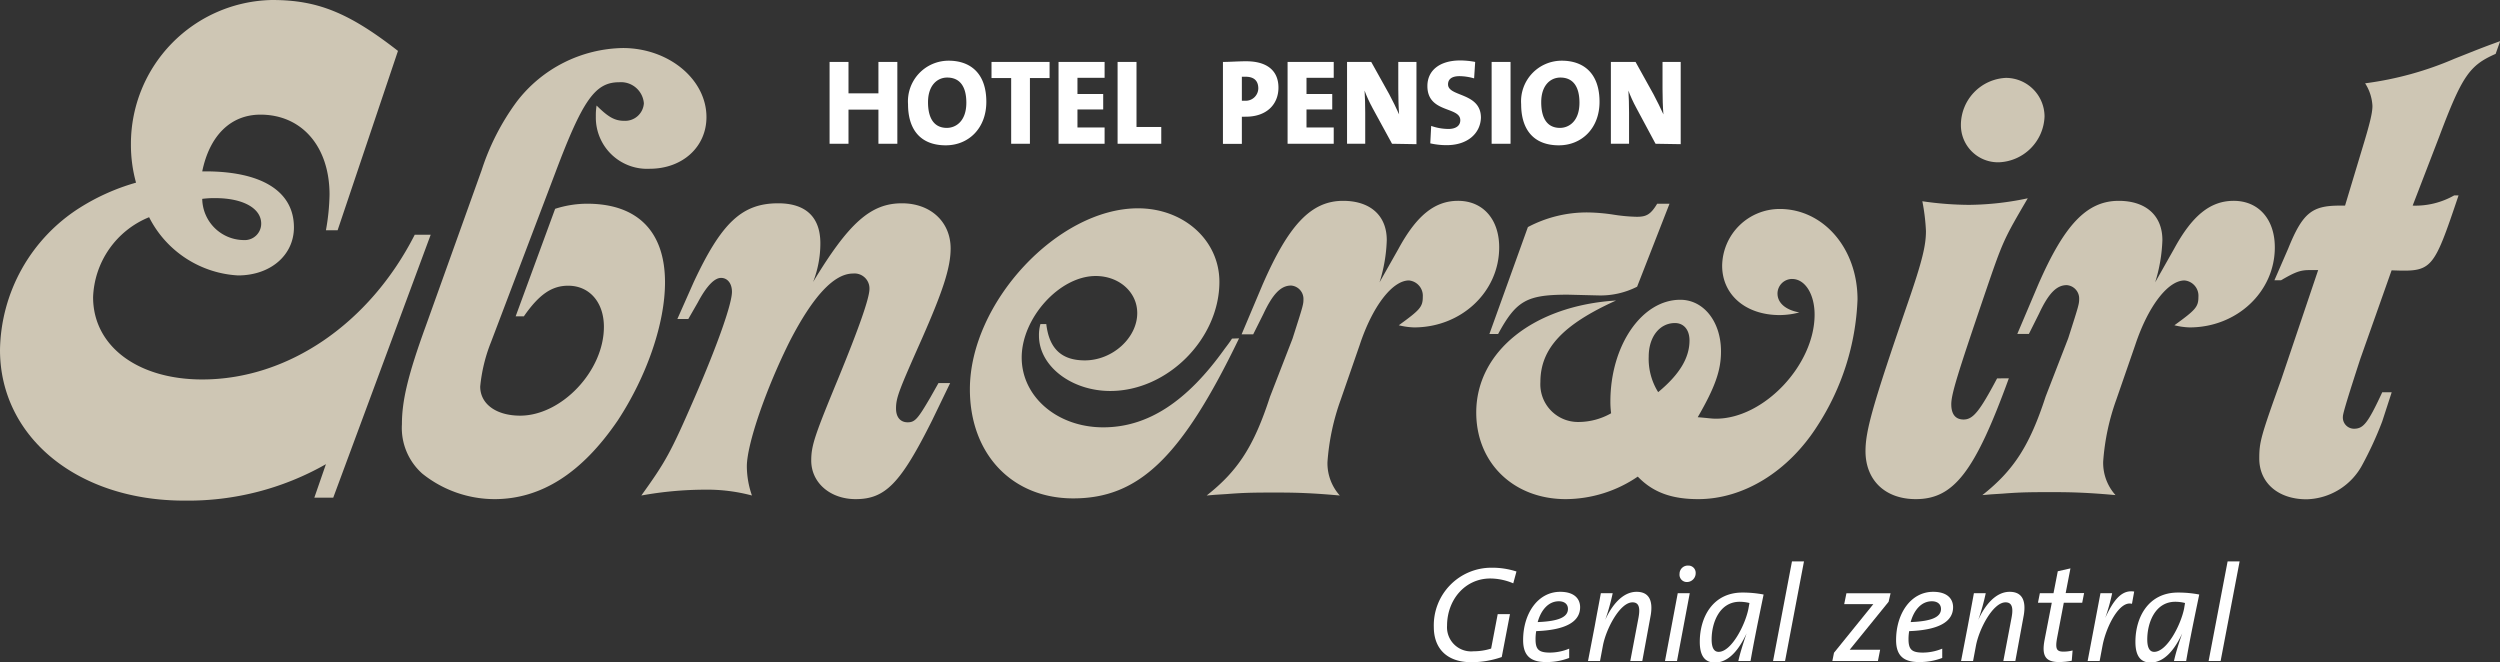 <svg xmlns="http://www.w3.org/2000/svg" viewBox="0 0 303.98 80.54"><rect x="0" y="0" width="303.98" height="80.54" fill="#333333" stroke="none"/><defs><style>.cls-1{fill:#cec6b4;}.cls-1,.cls-2{fill-rule:evenodd;}.cls-2,.cls-3{fill:#fff;}</style></defs><title>ebnerwirt</title><g id="Ebene_2" data-name="Ebene 2"><g id="Ebene_1-2" data-name="Ebene 1"><path class="cls-1" d="M29.63,29.19a2,2,0,0,0,2.13-2c0-1.86-2.21-3.1-5.58-3.1a11.16,11.16,0,0,0-1.59.09A5.09,5.09,0,0,0,29.63,29.19ZM41.05,28H39.63a26.72,26.72,0,0,0,.44-4.33c0-5.84-3.36-9.73-8.4-9.73-3.63,0-6.19,2.56-7.08,6.9,7.17-.09,11.15,2.39,11.15,6.81,0,3.36-2.83,5.84-6.81,5.84a12.92,12.92,0,0,1-10.8-7.08,10.92,10.92,0,0,0-6.81,9.73c0,5.93,5.4,10,13.27,10,10.44,0,20.35-6.81,25.84-17.6h1.94L40.52,60.51h-2.3l1.41-4.07a33.87,33.87,0,0,1-17.25,4.43C9.46,60.87,0,53.17,0,42.55A20.85,20.85,0,0,1,9.64,25.3a26.2,26.2,0,0,1,6.9-3.09,17.18,17.18,0,0,1-.62-4.69A17.49,17.49,0,0,1,33.08,0c5.49,0,9.29,1.5,15.31,6.19Z"/><path class="cls-1" d="M67.5,25.39a12.78,12.78,0,0,1,3.89-.62c6.11,0,9.47,3.36,9.47,9.56,0,5-2.21,11.41-5.75,16.8-4.34,6.37-9.29,9.56-15,9.56a14.07,14.07,0,0,1-8.76-3.1,7.43,7.43,0,0,1-2.48-6c0-2.83.71-5.93,2.92-12L58.56,20.7a29.12,29.12,0,0,1,4.25-8.31A16.61,16.61,0,0,1,75.73,5.84c5.57,0,10.17,3.8,10.17,8.4,0,3.63-2.92,6.28-6.9,6.28a6.23,6.23,0,0,1-6.55-6.37,7.46,7.46,0,0,1,.09-1.32c1.42,1.41,2.21,1.86,3.36,1.86a2.28,2.28,0,0,0,2.39-2.13,2.79,2.79,0,0,0-3-2.56c-2.92,0-4.43,2.12-7.79,11.06L59.71,41.58A19.54,19.54,0,0,0,58.39,47c0,2.12,1.94,3.54,4.86,3.54,5,0,10.18-5.4,10.18-10.8,0-3-1.77-5-4.34-5-2,0-3.54,1.06-5.39,3.72h-1Z"/><path class="cls-1" d="M113.33,51.13c-3.81,7.61-5.66,9.56-9.29,9.56-3.1,0-5.4-2-5.4-4.69,0-1.86.44-3.1,3.36-10.17,2.39-5.84,3.72-9.56,3.72-10.71a1.82,1.82,0,0,0-2-1.86q-3.45,0-7.69,8.23c-2.92,5.84-5.22,12.56-5.22,15.22a10.91,10.91,0,0,0,.62,3.54,21.11,21.11,0,0,0-5.75-.71,43.85,43.85,0,0,0-7.7.71c2.92-4.07,3.54-5.13,6.46-11.86S89,36.89,89,35.48c0-1-.53-1.69-1.33-1.69s-1.77,1-2.83,3l-1.15,2H82.36l2-4.51c3.36-7.17,5.84-9.56,10.26-9.56,3.36,0,5.13,1.68,5.13,4.87a13,13,0,0,1-.88,4.69c4.33-7.17,7-9.56,10.79-9.56,3.54,0,5.93,2.3,5.93,5.49,0,2.38-1,5.3-3.45,10.88-2.83,6.37-3.19,7.25-3.19,8.58,0,1.06.53,1.68,1.42,1.68s1.24-.44,2.74-3l1-1.77h1.42Z"/><path class="cls-1" d="M150.66,41.14c-7,14.51-12.21,19.46-20.17,19.46-7.43,0-12.56-5.39-12.56-13.27,0-10.53,10.7-22,20.44-22,5.57,0,9.9,3.89,9.9,8.94,0,6.9-6.28,13.27-13.27,13.27-4.69,0-8.67-3-8.67-6.73a4.89,4.89,0,0,1,.18-1.41h.71c.35,3,1.86,4.42,4.69,4.42,3.36,0,6.37-2.74,6.37-5.75,0-2.56-2.21-4.51-5.05-4.51-4.42,0-9,5.13-9,9.91s4.34,8.49,9.91,8.49c5.4,0,10.17-3.1,14.77-9.55.27-.36.62-.8.89-1.24Z"/><path class="cls-1" d="M153.49,34.68c3.19-7.34,5.93-10.26,9.82-10.26,3.28,0,5.31,1.77,5.31,4.77a18.85,18.85,0,0,1-.88,5.14l2.3-4.07c2.21-4.07,4.42-5.84,7.25-5.84,3,0,5,2.21,5,5.66,0,5.4-4.6,9.73-10.35,9.73a8.8,8.8,0,0,1-1.86-.26c2.56-1.86,2.92-2.22,2.92-3.45a1.87,1.87,0,0,0-1.68-2c-2,0-4.43,3.1-6,7.87L163,48.66a28,28,0,0,0-1.59,7.52,5.86,5.86,0,0,0,1.5,4.07c-3-.27-5-.36-7.52-.36-2.65,0-3.89,0-6.19.18l-1.42.09-1.06.09c3.81-3,5.75-6,7.7-12l2.74-7.07c1.33-4.16,1.33-4.16,1.33-4.87a1.63,1.63,0,0,0-1.5-1.59c-1.24,0-2.22,1-3.37,3.45l-1.24,2.48h-1.41Z"/><path class="cls-1" d="M205.43,41.4c0-1.32-.71-2.12-1.77-2.12-1.86,0-3.19,1.68-3.19,4.07a7.63,7.63,0,0,0,1.15,4.33C204.19,45.56,205.43,43.53,205.43,41.4Zm-6.37-6.54a9.81,9.81,0,0,1-4.78,1.06l-3.63-.09c-5,0-6.28.71-8.49,4.78H181.1l4.68-13A15.31,15.31,0,0,1,193,25.83a22.66,22.66,0,0,1,3.19.27,20.59,20.59,0,0,0,2.83.26c1.15,0,1.68-.26,2.48-1.59H203Zm17.34,3.45c-4.16,0-7-2.48-7-6a7,7,0,0,1,7-6.9c5.3,0,9.46,4.78,9.46,11A30.3,30.3,0,0,1,221,51.75c-3.54,5.58-9,8.94-14.51,8.94-3.19,0-5.49-.8-7.35-2.74a15.66,15.66,0,0,1-8.75,2.74c-6.37,0-10.89-4.42-10.89-10.53,0-7.43,7-13,17-13.62-6.46,2.92-9.2,5.84-9.2,9.91a4.58,4.58,0,0,0,4.6,4.86,8.09,8.09,0,0,0,4-1.06,10.3,10.3,0,0,1-.09-1.42c0-6.81,3.81-12.38,8.5-12.38,2.83,0,4.95,2.65,4.95,6.28,0,2.3-.71,4.34-2.83,8,1.15.09,1.68.18,2.21.18,5.84,0,12-6.55,12-12.65,0-2.48-1.15-4.34-2.74-4.34a1.78,1.78,0,0,0-1.77,1.77c0,1.15,1,2,2.65,2.3A9.49,9.49,0,0,1,216.4,38.31Z"/><path class="cls-1" d="M248.6,14.15a5.78,5.78,0,0,1-5.49,5.58,4.51,4.51,0,0,1-4.68-4.51,5.74,5.74,0,0,1,5.48-5.75A4.71,4.71,0,0,1,248.6,14.15ZM244.26,46c-4.15,11.42-6.72,14.69-11.32,14.69-3.72,0-6.11-2.3-6.11-5.84,0-2.48.89-5.66,5.14-18,1.77-5.13,2.21-7,2.21-8.76a24.17,24.17,0,0,0-.44-3.62,40.4,40.4,0,0,0,5.66.44,35.54,35.54,0,0,0,7.16-.8c-3,5.13-3,5.13-5.3,11.86-3.19,9.37-4,11.94-4,13.18s.53,1.86,1.5,1.86c1.15,0,1.95-1,4.07-5Z"/><path class="cls-1" d="M247.8,34.68c3.19-7.34,5.93-10.26,9.82-10.26,3.28,0,5.31,1.77,5.31,4.77a19.26,19.26,0,0,1-.88,5.14l2.3-4.07c2.21-4.07,4.42-5.84,7.25-5.84,3,0,5,2.21,5,5.66,0,5.4-4.61,9.73-10.36,9.73a8.72,8.72,0,0,1-1.85-.26c2.56-1.86,2.92-2.22,2.92-3.45a1.87,1.87,0,0,0-1.69-2c-2,0-4.42,3.1-6,7.87l-2.3,6.64a28,28,0,0,0-1.59,7.52,5.86,5.86,0,0,0,1.5,4.07c-3-.27-5-.36-7.52-.36-2.65,0-3.89,0-6.19.18l-1.42.09-1.06.09c3.8-3,5.75-6,7.7-12l2.74-7.07c1.33-4.16,1.33-4.16,1.33-4.87a1.63,1.63,0,0,0-1.51-1.59c-1.24,0-2.21,1-3.36,3.45l-1.24,2.48h-1.41Z"/><path class="cls-1" d="M303.45,6.55c-3.19,1.41-4.07,2.65-6.9,10.17L293.36,25a9.53,9.53,0,0,0,5.05-1.24h.53c-3.1,9.2-3.19,9.29-8.14,9.11L287,43.62c-1.41,4.33-2.12,6.63-2.12,7a1.36,1.36,0,0,0,1.33,1.51c1.15,0,1.68-.62,3.45-4.43h1.15l-1.15,3.54a43.06,43.06,0,0,1-2.39,5.22,7.91,7.91,0,0,1-6.81,4.25c-3.45,0-5.75-2-5.75-4.95,0-2,.17-2.66,2.65-9.56l4.51-13.36H280.8c-1.15,0-1.77.27-3.45,1.24h-.8l1.69-3.89C280,25.83,281.16,25,284.52,25h.62l2-6.64c1-3.27,1.33-4.6,1.33-5.48a5.59,5.59,0,0,0-.89-2.75,40.49,40.49,0,0,0,10.89-3C301.33,6,301.68,5.84,304,5Z"/><polygon class="cls-2" points="106.81 17.48 106.81 13.33 103.17 13.33 103.17 17.48 100.87 17.48 100.87 7.53 103.17 7.53 103.17 11.35 106.81 11.35 106.81 7.53 109.11 7.53 109.11 17.48 106.81 17.48"/><path class="cls-2" d="M115.17,9.43c-1.19,0-2.33.93-2.33,3,0,1.91.71,3.12,2.29,3.12,1.09,0,2.37-.81,2.37-3.06C117.5,10.49,116.69,9.43,115.17,9.43ZM115,17.67c-3.08,0-4.59-1.92-4.59-5a4.94,4.94,0,0,1,4.94-5.29c2.62,0,4.58,1.51,4.58,5C119.93,15.62,117.75,17.67,115,17.67Z"/><polygon class="cls-2" points="125.23 9.49 125.23 17.48 122.95 17.48 122.95 9.49 120.56 9.49 120.56 7.53 127.62 7.53 127.62 9.49 125.23 9.49"/><polygon class="cls-2" points="128.71 17.48 128.71 7.53 134.31 7.53 134.31 9.46 131.01 9.46 131.01 11.43 134.14 11.43 134.14 13.31 131.01 13.31 131.01 15.5 134.31 15.5 134.31 17.48 128.71 17.48"/><polygon class="cls-2" points="135.89 17.48 135.89 7.53 138.19 7.53 138.19 15.44 141.2 15.44 141.2 17.48 135.89 17.48"/><path class="cls-2" d="M151.45,9.33H151v2.92l.4,0A1.53,1.53,0,0,0,153,10.76C153,9.92,152.58,9.33,151.45,9.33Zm0,4.86H151v3.3h-2.3V7.53c.86,0,1.8-.08,2.83-.08,2.54,0,3.92,1.15,3.92,3.2S154,14.19,151.49,14.19Z"/><polygon class="cls-2" points="156.56 17.48 156.56 7.53 162.17 7.53 162.17 9.46 158.86 9.46 158.86 11.43 161.99 11.43 161.99 13.31 158.86 13.31 158.86 15.5 162.17 15.5 162.17 17.48 156.56 17.48"/><path class="cls-2" d="M169.26,17.48l-2.34-4.29c-.42-.77-.77-1.54-1-2.18.05.73.08,1.74.08,2.68v3.79h-2.21V7.53h2.94l2.19,3.93c.44.81.85,1.68,1.2,2.45-.07-.85-.1-2.17-.1-3.11V7.53h2.21v10Z"/><path class="cls-2" d="M175.91,17.65a9,9,0,0,1-2-.22l.11-2.12a6.44,6.44,0,0,0,2.1.37c.84,0,1.44-.35,1.44-1.06,0-1.7-4-.83-4-4.16,0-1.87,1.46-3.11,4-3.11a10,10,0,0,1,1.81.18l-.13,2a6.6,6.6,0,0,0-1.77-.27c-1,0-1.4.41-1.4,1,0,1.54,4,.95,4,4.06C180,16.22,178.45,17.65,175.91,17.65Z"/><rect class="cls-3" x="181.37" y="7.53" width="2.3" height="9.95"/><path class="cls-2" d="M189.73,9.43c-1.2,0-2.33.93-2.33,3,0,1.91.7,3.12,2.28,3.12,1.09,0,2.37-.81,2.37-3.06C192.05,10.49,191.24,9.43,189.73,9.43Zm-.18,8.24c-3.08,0-4.59-1.92-4.59-5a4.94,4.94,0,0,1,4.94-5.29c2.63,0,4.59,1.51,4.59,5C194.49,15.62,192.3,17.67,189.55,17.67Z"/><path class="cls-2" d="M201.3,17.48,199,13.19c-.42-.77-.77-1.54-1-2.18.05.73.08,1.74.08,2.68v3.79h-2.21V7.53h3l2.18,3.93c.44.81.85,1.68,1.21,2.45-.08-.85-.11-2.17-.11-3.11V7.53h2.21v10Z"/><path class="cls-2" d="M184,70.93a7.2,7.2,0,0,0-2.79-.59c-3.08,0-5.26,2.6-5.26,5.75a2.93,2.93,0,0,0,3.22,3.1,7,7,0,0,0,2.14-.33l.8-4.19h1.49l-1,5.22a11.21,11.21,0,0,1-3.68.63c-3.12,0-4.58-1.79-4.58-4.28a7,7,0,0,1,7-7.21,9.57,9.57,0,0,1,3.05.46Z"/><path class="cls-2" d="M189.54,73.11c-1.31,0-2.19,1.14-2.57,2.53,2.56-.1,3.68-.61,3.68-1.6C190.65,73.44,190.2,73.11,189.54,73.11Zm-2.75,3.63a5.73,5.73,0,0,0-.08,1c0,1.28.44,1.61,1.77,1.61a6.13,6.13,0,0,0,2.32-.48V80a7.61,7.61,0,0,1-2.83.5c-1.9,0-2.77-.81-2.77-2.67,0-3.2,1.77-5.87,4.51-5.87,1.76,0,2.42.89,2.42,1.87C192.13,75.63,190.32,76.61,186.79,76.74Z"/><path class="cls-2" d="M199.69,80.37h-1.46l1-5.27c.24-1.3,0-1.86-.73-1.86-1.53,0-3.22,3.23-3.6,5.27l-.35,1.86h-1.46l.83-4.31c.21-1.18.51-2.72.73-3.93h1.44a26.13,26.13,0,0,1-.91,3.25h0c.78-1.74,2.09-3.42,3.82-3.42,1.52,0,2,1.08,1.72,2.81Z"/><path class="cls-2" d="M205.14,70.77a.89.89,0,0,1-.92-1,1,1,0,0,1,1.05-1,.88.88,0,0,1,.91.93A1.07,1.07,0,0,1,205.14,70.77Zm-1.23,9.6h-1.46L204,72.13h1.46Z"/><path class="cls-2" d="M211.54,73.17c-2.46,0-3.42,2.54-3.42,4.58,0,1.08.33,1.51.85,1.51,1.56,0,3.25-3.3,3.63-5.27l.12-.67A5,5,0,0,0,211.54,73.17Zm1.31,7.2h-1.48c.15-.71.47-1.81,1-3.35l0,0c-.6,1.28-1.84,3.54-3.85,3.54-1.19,0-1.84-.77-1.84-2.51,0-3,1.58-6,5.18-6a13.48,13.48,0,0,1,2.58.24C213.5,76.85,213.2,78.4,212.85,80.37Z"/><polygon class="cls-2" points="217.05 80.37 215.59 80.37 217.89 68.26 219.35 68.26 217.05 80.37"/><path class="cls-2" d="M229.64,73.17,224.91,79c.45,0,1.37,0,2.11,0h1.59l-.27,1.37H222.8l.2-1,4.78-5.91c-.48,0-1.16,0-2,0h-1.54l.27-1.32h5.37Z"/><path class="cls-2" d="M234.9,73.11c-1.32,0-2.2,1.14-2.58,2.53,2.56-.1,3.69-.61,3.69-1.6C236,73.44,235.56,73.11,234.9,73.11Zm-2.76,3.63a5.73,5.73,0,0,0-.08,1c0,1.28.45,1.61,1.77,1.61a6.22,6.22,0,0,0,2.33-.48V80a7.66,7.66,0,0,1-2.84.5c-1.89,0-2.77-.81-2.77-2.67,0-3.2,1.77-5.87,4.51-5.87,1.76,0,2.42.89,2.42,1.87C237.48,75.63,235.67,76.61,232.14,76.74Z"/><path class="cls-2" d="M245.05,80.37h-1.46l1-5.27c.25-1.3,0-1.86-.73-1.86-1.53,0-3.22,3.23-3.6,5.27l-.35,1.86h-1.46l.83-4.31c.22-1.18.51-2.72.73-3.93h1.44a26.13,26.13,0,0,1-.91,3.25h0c.78-1.74,2.09-3.42,3.82-3.42,1.53,0,2,1.08,1.72,2.81Z"/><path class="cls-2" d="M253.18,73.29h-2.24l-.82,4.31c-.23,1.28-.06,1.63.75,1.63a4.18,4.18,0,0,0,1.14-.14l-.1,1.25a8.05,8.05,0,0,1-1.54.16c-1.69,0-2.12-.79-1.77-2.67l.88-4.54H247.8l.23-1.16h1.66l.52-2.67,1.54-.35-.58,3h2.24Z"/><path class="cls-2" d="M259.23,73.42c-1.53-.43-3.15,2.8-3.58,5.09l-.35,1.86h-1.46l1.56-8.24h1.42a22.36,22.36,0,0,1-.84,3l0,0c.93-2,1.93-3.47,3.52-3.2Z"/><path class="cls-2" d="M264.5,73.17c-2.45,0-3.41,2.54-3.41,4.58,0,1.08.33,1.51.84,1.51,1.56,0,3.25-3.3,3.64-5.27l.11-.67A4.85,4.85,0,0,0,264.5,73.17Zm1.32,7.2h-1.48c.15-.71.46-1.81,1-3.35l0,0c-.6,1.28-1.84,3.54-3.85,3.54-1.19,0-1.84-.77-1.84-2.51,0-3,1.58-6,5.17-6a13.51,13.51,0,0,1,2.59.24C266.46,76.85,266.16,78.4,265.82,80.37Z"/><polygon class="cls-2" points="270.01 80.37 268.55 80.37 270.86 68.26 272.32 68.26 270.01 80.37"/></g></g></svg>